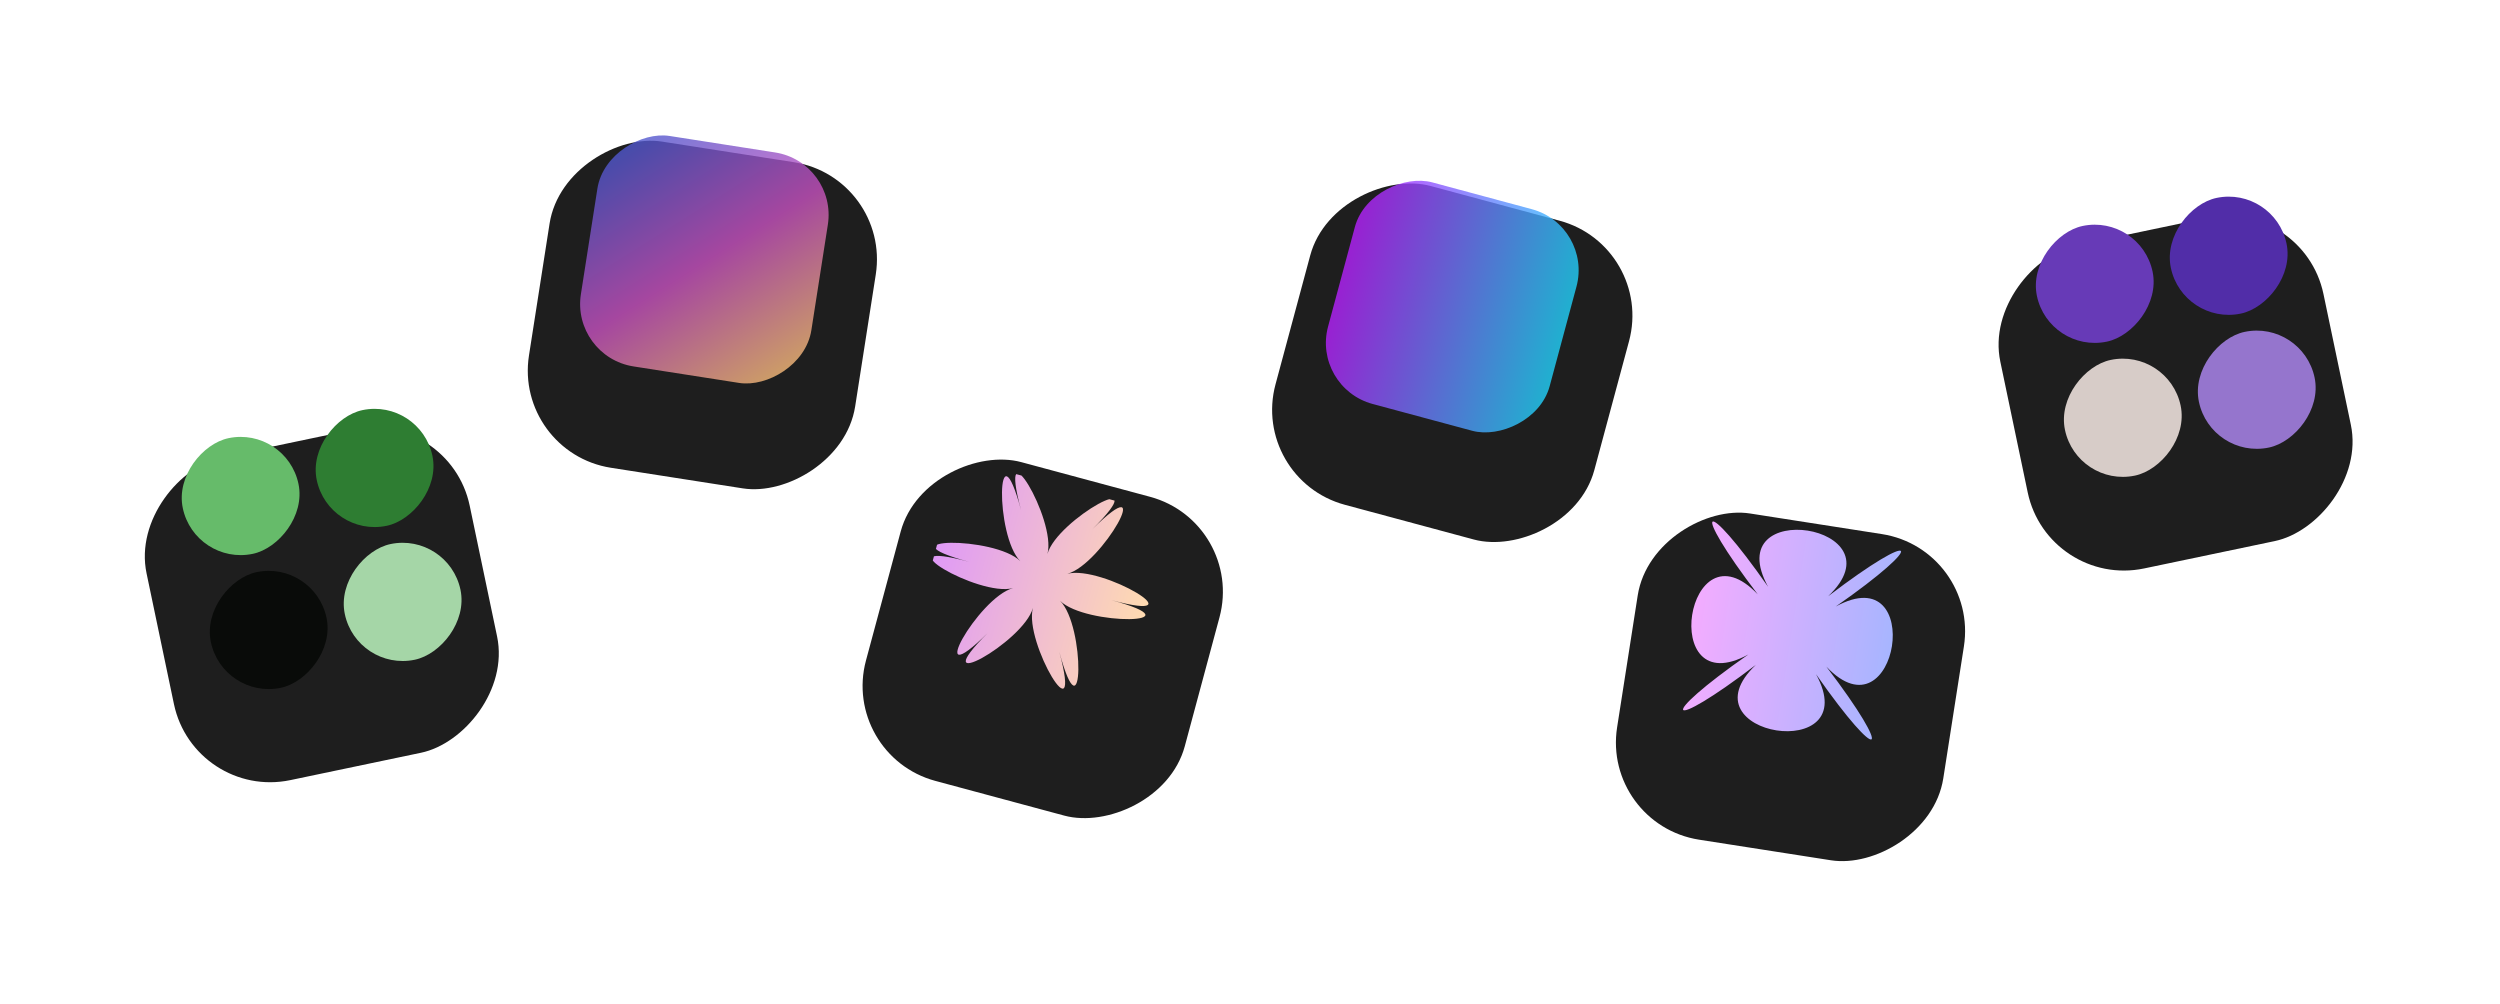<svg width="356" height="143" viewBox="0 0 356 143" fill="none" xmlns="http://www.w3.org/2000/svg">
<g filter="url(#filter0_d_280_310)">
<rect x="327.991" y="20.165" width="47.013" height="47.013" rx="14" transform="rotate(78.17 327.991 20.165)" fill="#1E1E1E"/>
</g>
<rect x="323.878" y="26.457" width="16.831" height="16.831" rx="8.416" transform="rotate(78.17 323.878 26.457)" fill="#512DA8"/>
<rect x="327.874" y="45.533" width="16.831" height="16.831" rx="8.416" transform="rotate(78.17 327.874 45.533)" fill="#9575CD"/>
<rect x="308.799" y="49.528" width="16.831" height="16.831" rx="8.416" transform="rotate(78.17 308.799 49.528)" fill="#D7CCC8"/>
<rect x="304.804" y="30.451" width="16.831" height="16.831" rx="8.416" transform="rotate(78.17 304.804 30.451)" fill="#673AB7"/>
<g filter="url(#filter1_d_280_310)">
<rect x="281.821" y="70.216" width="47.013" height="47.013" rx="14" transform="rotate(98.879 281.821 70.216)" fill="#1E1E1E"/>
</g>
<g clip-path="url(#clip0_280_310)">
<path d="M248.967 93.196C236.014 100.299 240.135 73.919 250.304 84.635C240.474 71.752 242.506 70.269 251.777 83.561C244.673 70.608 271.053 74.73 260.337 84.898C273.221 75.068 274.703 77.1 261.412 86.371C274.364 79.267 270.243 105.647 260.074 94.931C269.904 107.815 267.873 109.297 258.602 96.006C265.705 108.958 239.325 104.837 250.041 94.668C237.158 104.498 235.675 102.467 248.967 93.196Z" fill="url(#paint0_linear_280_310)"/>
</g>
<g filter="url(#filter2_d_280_310)">
<rect x="235.613" y="27.07" width="47.013" height="47.013" rx="14" transform="rotate(105.068 235.613 27.07)" fill="#1E1E1E"/>
</g>
<rect opacity="0.8" x="226.828" y="32.129" width="32.678" height="32.678" rx="9" transform="rotate(105.068 226.828 32.129)" fill="url(#paint1_linear_280_310)"/>
<g filter="url(#filter3_d_280_310)">
<rect x="27.638" y="105.96" width="47.013" height="47.013" rx="14" transform="rotate(-101.83 27.638 105.96)" fill="#1E1E1E"/>
</g>
<rect x="31.751" y="99.669" width="16.831" height="16.831" rx="8.416" transform="rotate(-101.83 31.751 99.669)" fill="#090B09"/>
<rect x="27.755" y="80.593" width="16.831" height="16.831" rx="8.416" transform="rotate(-101.83 27.755 80.593)" fill="#66BB6A"/>
<rect x="46.83" y="76.599" width="16.831" height="16.831" rx="8.416" transform="rotate(-101.83 46.83 76.599)" fill="#2E7D32"/>
<rect x="50.825" y="95.672" width="16.831" height="16.831" rx="8.416" transform="rotate(-101.83 50.825 95.672)" fill="#A5D6A7"/>
<g filter="url(#filter4_d_280_310)">
<rect x="73.165" y="56.45" width="47.013" height="47.013" rx="14" transform="rotate(-81.121 73.165 56.45)" fill="#1E1E1E"/>
</g>
<g filter="url(#filter5_d_280_310)">
<rect x="119.678" y="99.561" width="47.013" height="47.013" rx="14" transform="rotate(-74.932 119.678 99.561)" fill="#1E1E1E"/>
</g>
<g clip-path="url(#clip1_280_310)">
<path d="M137.994 80.003C125.046 76.517 141.666 76.297 145.288 79.906C141.667 76.297 141.927 59.774 145.403 72.655C141.927 59.774 150.478 73.975 149.155 78.887C150.478 73.975 165.002 65.986 155.529 75.382C165.002 65.987 156.932 80.407 151.988 81.71C156.932 80.407 171.195 88.941 158.248 85.455C171.196 88.941 154.576 89.161 150.954 85.552C154.575 89.161 154.315 105.684 150.839 92.803C154.315 105.684 145.764 91.483 147.087 86.571C145.764 91.483 131.24 99.472 140.713 90.076C131.24 99.472 139.31 85.052 144.254 83.748C139.31 85.052 125.047 76.517 137.994 80.003Z" fill="url(#paint2_linear_280_310)"/>
</g>
<rect opacity="0.8" x="81.329" y="50.791" width="33.217" height="33.217" rx="9" transform="rotate(-81.12 81.329 50.791)" fill="url(#paint3_linear_280_310)"/>
<defs>
<filter id="filter0_d_280_310" x="264.546" y="10.735" width="90.513" height="90.513" filterUnits="userSpaceOnUse" color-interpolation-filters="sRGB">
<feFlood flood-opacity="0" result="BackgroundImageFix"/>
<feColorMatrix in="SourceAlpha" type="matrix" values="0 0 0 0 0 0 0 0 0 0 0 0 0 0 0 0 0 0 127 0" result="hardAlpha"/>
<feOffset dy="8"/>
<feGaussianBlur stdDeviation="10"/>
<feComposite in2="hardAlpha" operator="out"/>
<feColorMatrix type="matrix" values="0 0 0 0 0 0 0 0 0 0 0 0 0 0 0 0 0 0 0.4 0"/>
<feBlend mode="normal" in2="BackgroundImageFix" result="effect1_dropShadow_280_310"/>
<feBlend mode="normal" in="SourceGraphic" in2="effect1_dropShadow_280_310" result="shape"/>
</filter>
<filter id="filter1_d_280_310" x="210.106" y="52.95" width="89.724" height="89.725" filterUnits="userSpaceOnUse" color-interpolation-filters="sRGB">
<feFlood flood-opacity="0" result="BackgroundImageFix"/>
<feColorMatrix in="SourceAlpha" type="matrix" values="0 0 0 0 0 0 0 0 0 0 0 0 0 0 0 0 0 0 127 0" result="hardAlpha"/>
<feOffset dy="8"/>
<feGaussianBlur stdDeviation="10"/>
<feComposite in2="hardAlpha" operator="out"/>
<feColorMatrix type="matrix" values="0 0 0 0 0 0 0 0 0 0 0 0 0 0 0 0 0 0 0.4 0"/>
<feBlend mode="normal" in2="BackgroundImageFix" result="effect1_dropShadow_280_310"/>
<feBlend mode="normal" in="SourceGraphic" in2="effect1_dropShadow_280_310" result="shape"/>
</filter>
<filter id="filter2_d_280_310" x="161.149" y="6.003" width="91.309" height="91.31" filterUnits="userSpaceOnUse" color-interpolation-filters="sRGB">
<feFlood flood-opacity="0" result="BackgroundImageFix"/>
<feColorMatrix in="SourceAlpha" type="matrix" values="0 0 0 0 0 0 0 0 0 0 0 0 0 0 0 0 0 0 127 0" result="hardAlpha"/>
<feOffset dy="8"/>
<feGaussianBlur stdDeviation="10"/>
<feComposite in2="hardAlpha" operator="out"/>
<feColorMatrix type="matrix" values="0 0 0 0 0 0 0 0 0 0 0 0 0 0 0 0 0 0 0.4 0"/>
<feBlend mode="normal" in2="BackgroundImageFix" result="effect1_dropShadow_280_310"/>
<feBlend mode="normal" in="SourceGraphic" in2="effect1_dropShadow_280_310" result="shape"/>
</filter>
<filter id="filter3_d_280_310" x="0.57" y="40.877" width="90.513" height="90.513" filterUnits="userSpaceOnUse" color-interpolation-filters="sRGB">
<feFlood flood-opacity="0" result="BackgroundImageFix"/>
<feColorMatrix in="SourceAlpha" type="matrix" values="0 0 0 0 0 0 0 0 0 0 0 0 0 0 0 0 0 0 127 0" result="hardAlpha"/>
<feOffset dy="8"/>
<feGaussianBlur stdDeviation="10"/>
<feComposite in2="hardAlpha" operator="out"/>
<feColorMatrix type="matrix" values="0 0 0 0 0 0 0 0 0 0 0 0 0 0 0 0 0 0 0.4 0"/>
<feBlend mode="normal" in2="BackgroundImageFix" result="effect1_dropShadow_280_310"/>
<feBlend mode="normal" in="SourceGraphic" in2="effect1_dropShadow_280_310" result="shape"/>
</filter>
<filter id="filter4_d_280_310" x="55.157" y="-0.009" width="89.724" height="89.725" filterUnits="userSpaceOnUse" color-interpolation-filters="sRGB">
<feFlood flood-opacity="0" result="BackgroundImageFix"/>
<feColorMatrix in="SourceAlpha" type="matrix" values="0 0 0 0 0 0 0 0 0 0 0 0 0 0 0 0 0 0 127 0" result="hardAlpha"/>
<feOffset dy="8"/>
<feGaussianBlur stdDeviation="10"/>
<feComposite in2="hardAlpha" operator="out"/>
<feColorMatrix type="matrix" values="0 0 0 0 0 0 0 0 0 0 0 0 0 0 0 0 0 0 0.4 0"/>
<feBlend mode="normal" in2="BackgroundImageFix" result="effect1_dropShadow_280_310"/>
<feBlend mode="normal" in="SourceGraphic" in2="effect1_dropShadow_280_310" result="shape"/>
</filter>
<filter id="filter5_d_280_310" x="102.833" y="45.319" width="91.309" height="91.31" filterUnits="userSpaceOnUse" color-interpolation-filters="sRGB">
<feFlood flood-opacity="0" result="BackgroundImageFix"/>
<feColorMatrix in="SourceAlpha" type="matrix" values="0 0 0 0 0 0 0 0 0 0 0 0 0 0 0 0 0 0 127 0" result="hardAlpha"/>
<feOffset dy="8"/>
<feGaussianBlur stdDeviation="10"/>
<feComposite in2="hardAlpha" operator="out"/>
<feColorMatrix type="matrix" values="0 0 0 0 0 0 0 0 0 0 0 0 0 0 0 0 0 0 0.4 0"/>
<feBlend mode="normal" in2="BackgroundImageFix" result="effect1_dropShadow_280_310"/>
<feBlend mode="normal" in="SourceGraphic" in2="effect1_dropShadow_280_310" result="shape"/>
</filter>
<linearGradient id="paint0_linear_280_310" x1="269.413" y1="92.005" x2="240.965" y2="87.561" gradientUnits="userSpaceOnUse">
<stop stop-color="#A7B5FF"/>
<stop offset="1" stop-color="#F3ACFF"/>
</linearGradient>
<linearGradient id="paint1_linear_280_310" x1="243.167" y1="32.129" x2="243.167" y2="64.807" gradientUnits="userSpaceOnUse">
<stop stop-color="#21D4FD"/>
<stop offset="1" stop-color="#B721FF"/>
</linearGradient>
<linearGradient id="paint2_linear_280_310" x1="132.926" y1="78.638" x2="163.316" y2="86.82" gradientUnits="userSpaceOnUse">
<stop stop-color="#DF99F7"/>
<stop offset="1" stop-color="#FFDBB0"/>
</linearGradient>
<linearGradient id="paint3_linear_280_310" x1="82.38" y1="83.587" x2="115.708" y2="54.528" gradientUnits="userSpaceOnUse">
<stop stop-color="#FFCB70"/>
<stop offset="0.5" stop-color="#C751C0"/>
<stop offset="1" stop-color="#4158D0"/>
</linearGradient>
<clipPath id="clip0_280_310">
<rect width="28.793" height="28.793" fill="white" transform="translate(271.635 77.781) rotate(98.88)"/>
</clipPath>
<clipPath id="clip1_280_310">
<rect width="27.974" height="31.471" fill="white" transform="translate(129.449 92.377) rotate(-74.932)"/>
</clipPath>
</defs>
</svg>
